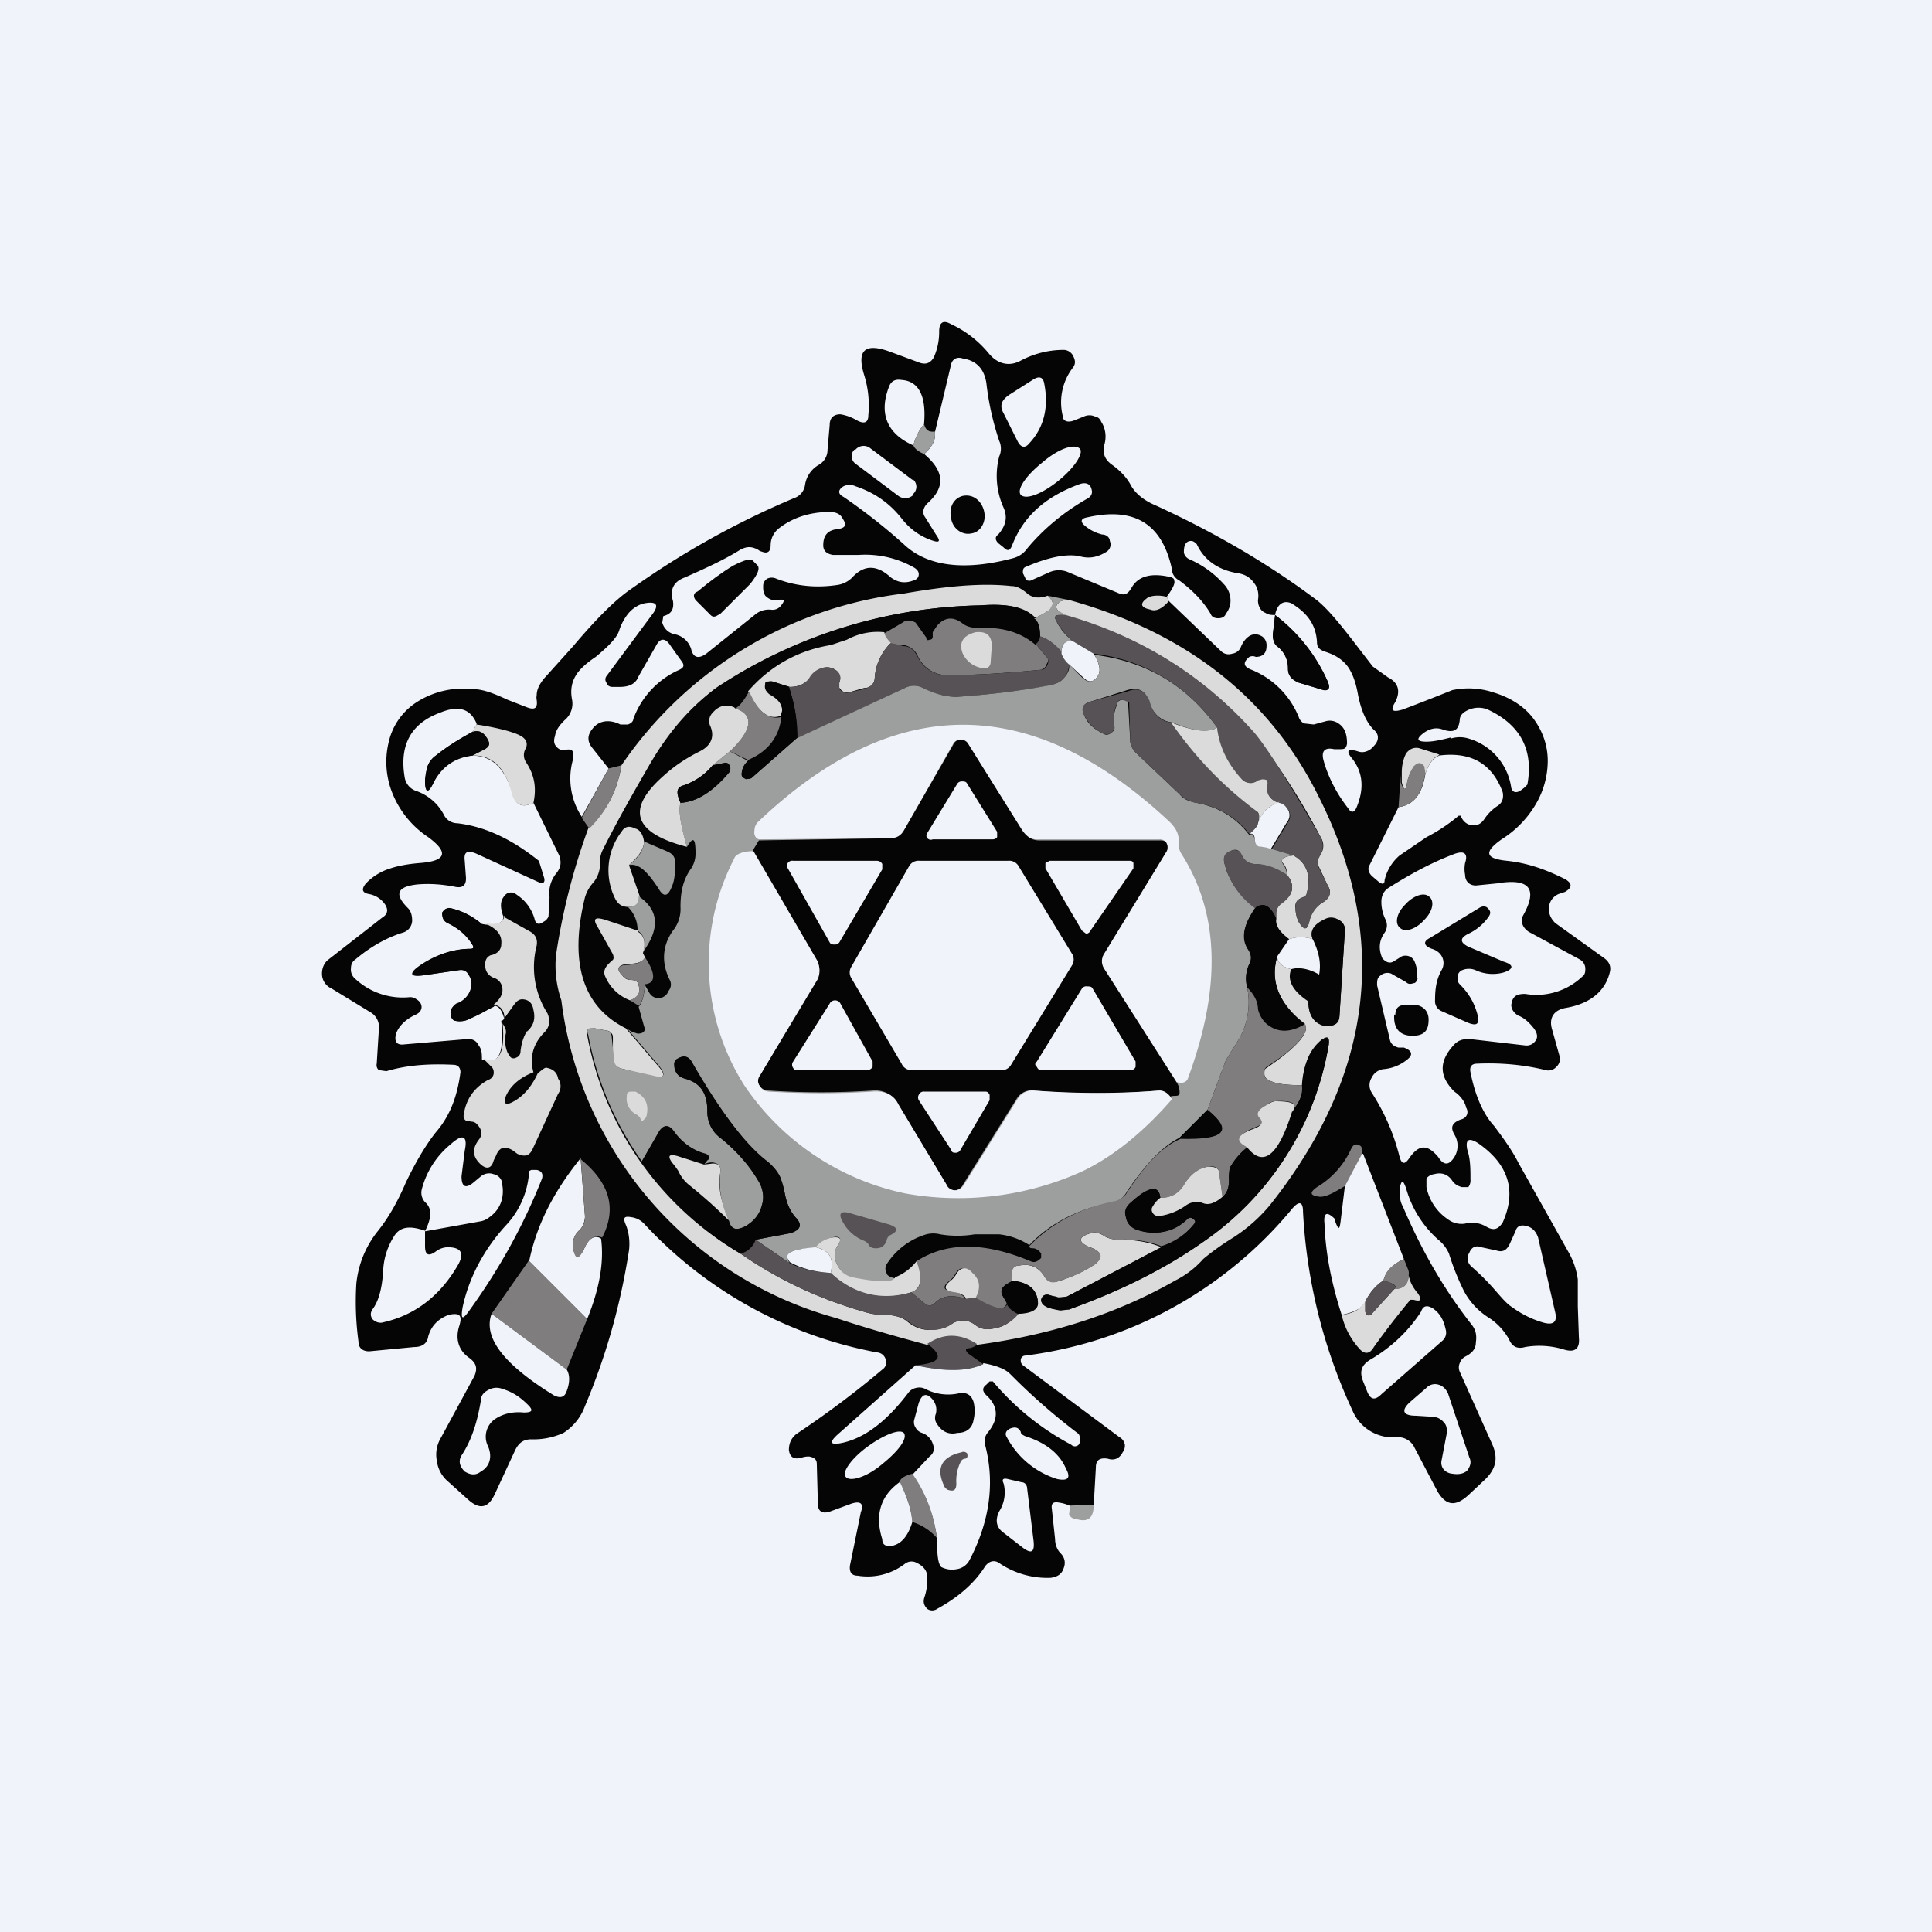 <!-- by TradingView --><svg width="18" height="18" viewBox="0 0 18 18" xmlns="http://www.w3.org/2000/svg"><path fill="#F0F3FA" d="M0 0h18v18H0z"/><path d="m10.19 14.02-.22.01a.36.36 0 0 0-.1-.03c-.05-.01-.08 0-.07.06l.03.28c0 .05.02.1.05.13.04.04.05.09.03.14-.02.06-.06.08-.12.09a.8.8 0 0 1-.47-.13c-.05-.04-.1-.03-.14.02-.1.16-.25.29-.45.4a.08.08 0 0 1-.09 0c-.03-.03-.04-.06-.03-.1a.54.54 0 0 0 .03-.19c0-.07-.04-.11-.1-.14a.1.1 0 0 0-.11.01.57.57 0 0 1-.44.11c-.06 0-.08-.04-.07-.1l.1-.49c.03-.08 0-.11-.09-.08l-.19.07c-.08.03-.12 0-.12-.07l-.01-.37c0-.04-.02-.06-.07-.07a.2.2 0 0 0-.07.01c-.07.02-.11 0-.12-.07 0-.06.02-.11.07-.15.27-.18.54-.38.8-.6a.08.08 0 0 0 .03-.1.09.09 0 0 0-.08-.06A3.94 3.94 0 0 1 6 11.4a.2.2 0 0 0-.12-.06c-.06-.01-.08 0-.05.07s.04.16.03.24c-.08.52-.22 1-.41 1.45a.5.5 0 0 1-.2.25.67.67 0 0 1-.3.06c-.08 0-.12.04-.15.1l-.19.41c-.06.13-.14.15-.25.05l-.2-.18a.3.3 0 0 1-.09-.18.3.3 0 0 1 .03-.2l.32-.59c.03-.07.02-.12-.05-.17-.1-.07-.13-.18-.09-.3.03-.1 0-.12-.1-.1-.1.04-.16.1-.19.2-.01.07-.06.1-.13.1l-.42.04c-.06 0-.1-.03-.1-.09a2.77 2.77 0 0 1-.02-.54.93.93 0 0 1 .2-.49c.08-.1.17-.24.26-.45.1-.21.2-.37.28-.47.13-.15.2-.33.23-.56 0-.04-.02-.07-.07-.07-.21-.01-.42 0-.62.06l-.07-.01a.06.06 0 0 1-.02-.06l.02-.32a.16.16 0 0 0-.08-.16l-.36-.22A.15.15 0 0 1 3 9.07c0-.05.02-.1.06-.13l.5-.39c.05-.03.06-.07.03-.12a.23.23 0 0 0-.15-.1c-.06-.01-.08-.04-.03-.1a.53.53 0 0 1 .23-.14c.06-.02.15-.04.28-.05.24-.02.26-.1.07-.24a.89.89 0 0 1-.33-.4.78.78 0 0 1-.04-.48.6.6 0 0 1 .25-.37.8.8 0 0 1 .53-.13c.1 0 .2.04.33.1l.18.07c.08.03.1 0 .09-.07a.1.1 0 0 1 0-.04c0-.06.03-.11.07-.16l.27-.3c.22-.26.4-.44.55-.54a7.9 7.9 0 0 1 1.51-.84.15.15 0 0 0 .1-.12.26.26 0 0 1 .13-.19.16.16 0 0 0 .08-.14l.02-.23c0-.07.04-.1.1-.1.06.01.11.03.16.06.06.03.1.02.1-.05a.95.95 0 0 0-.04-.38c-.07-.23.01-.3.25-.21l.27.1c.06.02.1 0 .13-.05a.58.58 0 0 0 .05-.24c0-.09.04-.11.11-.07.13.06.25.15.35.27.08.1.19.13.3.07a.85.85 0 0 1 .4-.1.1.1 0 0 1 .09.06c.02.04.02.07 0 .1a.53.53 0 0 0-.1.45c0 .05.04.07.1.05l.1-.04a.12.12 0 0 1 .1 0c.02 0 .05.02.06.05.04.06.05.14.03.21-.02.08 0 .14.07.19.07.05.13.11.17.18.04.08.12.15.24.2.5.23 1 .51 1.47.86.1.07.21.2.35.38l.2.26.14.1c.1.05.12.13.07.23-.05.08-.03.1.07.07a22.97 22.97 0 0 0 .46-.18.73.73 0 0 1 .38.02c.17.05.3.14.38.25.08.11.13.24.13.39a.8.8 0 0 1-.11.4.96.96 0 0 1-.32.33c-.17.12-.15.18.05.2.19.02.36.08.54.17.07.04.07.08 0 .12l-.06.02a.15.15 0 0 0-.09.13c0 .06.02.1.06.14l.46.33c.04.03.06.07.05.12-.04.18-.18.3-.41.34-.12.02-.16.1-.13.2l.07.25a.1.1 0 0 1-.03.1.1.1 0 0 1-.1.03c-.2-.05-.42-.07-.64-.06-.05 0-.07.03-.06.08.04.2.11.38.22.5.09.12.17.23.23.35l.46.82a.7.7 0 0 1 .09.26v.25l.01.29c.01.1-.03.15-.15.11a.78.78 0 0 0-.35-.02c-.07.02-.12 0-.15-.07a.57.57 0 0 0-.2-.21.66.66 0 0 1-.22-.24 2.3 2.3 0 0 1-.14-.35.34.34 0 0 0-.1-.13 1 1 0 0 1-.3-.48c-.03-.08-.04-.08-.06 0 0 .06 0 .12.03.17.17.4.38.77.64 1.1.04.05.05.1.04.17 0 .06-.04.1-.1.13a.11.11 0 0 0-.05.06.1.1 0 0 0 0 .08l.3.67c.06.13.04.23-.06.33l-.16.15c-.12.11-.21.1-.29-.04l-.21-.4a.17.17 0 0 0-.16-.1.41.41 0 0 1-.42-.25 5 5 0 0 1-.46-1.85c0-.1-.04-.1-.1-.03a3.85 3.85 0 0 1-2.49 1.37c-.02 0-.04.02-.04.04s0 .03.02.05l.9.67a.1.1 0 0 1 .05.07.1.1 0 0 1-.02.07c-.03.06-.08.08-.14.06-.07-.01-.11.01-.11.08l-.02.35Z" fill="#060505"/><path d="M8.61 4.23c.08-.07.11-.14.1-.2l.15-.63c.01-.05.05-.08.11-.06.13.02.2.1.22.23.02.18.06.36.12.54.02.04.02.1 0 .14a.72.72 0 0 0 .04.48c.04.09.02.17-.05.25-.03.02-.03.05 0 .08l.05.04c.04.04.06.03.08-.02.1-.26.3-.45.63-.57.06-.02.1 0 .11.05.01.03 0 .06-.03.08-.23.13-.42.29-.57.47a.23.23 0 0 1-.13.09c-.45.12-.8.08-1.02-.13a5.43 5.43 0 0 0-.56-.44c-.06-.03-.05-.07 0-.1a.13.13 0 0 1 .11 0c.18.06.32.16.43.3.07.09.16.16.27.2.08.03.1.02.05-.05l-.1-.16c-.03-.04-.02-.09.02-.13.17-.15.16-.3-.03-.46Z" fill="#F0F3FA"/><path d="M8.61 3.95a.5.5 0 0 0-.1.2c-.25-.11-.32-.3-.23-.54.02-.06.06-.08.12-.07.16.01.23.15.21.4ZM9.48 4.11l-.13-.26c-.04-.07-.02-.12.05-.17l.22-.14c.06-.04.1-.03.11.04.04.21 0 .4-.14.55-.04.05-.08.04-.11-.02Z" fill="#F0F3FA"/><path d="M8.61 3.95c.01.05.04.08.1.07.01.07-.02.14-.1.21-.05-.02-.09-.05-.1-.08a.5.5 0 0 1 .1-.2Z" fill="#9D9E9E"/><path d="m8.5 4.47-.4-.3a.1.1 0 0 0-.13.02h-.01c-.04.04-.03.1.01.13l.4.3c.04.03.1.03.14-.01V4.6a.09.09 0 0 0 0-.13ZM9.86 4.48c.15-.12.24-.26.2-.3-.05-.05-.2 0-.35.13-.15.12-.24.25-.2.3.05.05.2-.01.35-.13Z" fill="#F0F3FA"/><path d="M8.86 4.82c.01.1.1.17.19.15.08-.01.14-.1.12-.2-.02-.1-.1-.17-.2-.15-.08.02-.13.1-.11.2Z" fill="#060505"/><path d="M7.1 5.14c.05.02.08 0 .08-.06a.2.2 0 0 1 .08-.16c.13-.1.29-.15.47-.15.06 0 .1.02.12.06.04.06.03.09-.05.1-.09.01-.13.06-.13.15 0 .05.03.08.09.09H8a.92.92 0 0 1 .52.12c.03.02.04.04.04.06 0 .02-.01.04-.03.05-.09.04-.16.03-.23-.02-.13-.12-.25-.12-.36 0a.24.24 0 0 1-.14.07c-.2.03-.39.01-.57-.06a.1.1 0 0 0-.08 0 .08.08 0 0 0-.04.07c0 .03 0 .06.02.09.03.03.07.05.11.04.07-.01.08 0 .03.06a.1.1 0 0 1-.09.03.2.2 0 0 0-.15.05l-.45.36c-.07.05-.12.04-.14-.04a.2.2 0 0 0-.15-.14.15.15 0 0 1-.12-.11l.01-.06c.08-.02.1-.07.09-.14-.03-.1 0-.18.11-.22.18-.08.36-.16.52-.26.06-.03.1-.03.16 0a.1.1 0 0 0 .04.02ZM11.88 5.73l-.02.17c0 .05 0 .1.05.13.06.05.09.12.09.2 0 .06.03.1.1.13l.2.06c.08.02.1 0 .07-.07a1.58 1.58 0 0 0-.49-.62.2.2 0 0 1 .03-.08c.03-.04.07-.05.12-.03.15.09.23.2.24.36 0 .05.02.07.07.09.1.03.18.08.23.16.03.05.06.12.08.23.03.16.08.27.15.34.05.04.05.1 0 .15-.04.05-.1.07-.15.05-.1-.03-.11 0-.05.07.1.13.11.28.04.45-.02.05-.05.06-.08.01-.11-.14-.19-.3-.23-.45-.02-.08.01-.12.1-.1h.05c.04 0 .06 0 .07-.05 0-.09-.02-.15-.08-.19a.14.14 0 0 0-.12-.02l-.11.03-.09-.01a.1.1 0 0 1-.05-.06.8.8 0 0 0-.44-.44c-.08-.03-.08-.07-.02-.12a.07.07 0 0 1 .06 0c.06 0 .1-.03.1-.1a.1.1 0 0 0-.04-.09c-.05-.03-.1-.03-.15.02a.25.25 0 0 0-.05.08.1.1 0 0 1-.08.06.1.1 0 0 1-.1-.02l-.49-.47-.02-.04c.06-.08.08-.13.07-.15 0-.02-.01-.02-.02-.03-.2-.05-.32-.01-.38.1-.03.05-.06.07-.11.05l-.48-.2a.22.22 0 0 0-.17 0l-.18.08c-.03 0-.04 0-.05-.03l-.02-.04c0-.03 0-.05.03-.06.21-.09.37-.12.49-.1.1.03.18.01.26-.04a.08.08 0 0 0 .03-.1c0-.03-.03-.06-.07-.06a.39.39 0 0 1-.16-.08c-.05-.04-.04-.07.02-.08.44-.1.7.06.79.49 0 .04.03.08.07.1.12.09.22.19.29.31.01.03.04.04.07.04.03 0 .06-.01.07-.04a.22.22 0 0 0 .04-.08.22.22 0 0 0-.06-.2.92.92 0 0 0-.32-.23.09.09 0 0 1-.05-.06c0-.03 0-.06.02-.09a.06.06 0 0 1 .05-.02c.02 0 .04.02.05.03.07.15.2.24.38.27.07.01.12.04.16.1.03.04.04.1.03.15 0 .05.02.1.07.12.03.02.06.02.1.02Z" fill="#F0F3FA"/><path d="M6.48 5.59c-.02-.03-.02-.05 0-.07l.02-.01c.12-.1.23-.18.33-.24.1-.05.16-.07.18-.05l.05.05c.02.03 0 .08-.07.17l-.28.28-.02.01c-.03.02-.05.02-.07 0l-.14-.14Z" fill="#060505"/><path d="M9.76 5.55c.03.02.04.05.05.07 0 .02 0 .04-.03.06a.55.55 0 0 1-.15.08c-.08-.1-.24-.14-.5-.12a4.6 4.6 0 0 0-2.47.78c-.23.17-.43.4-.6.69-.15.26-.3.52-.44.8a.25.25 0 0 0-.03.14c0 .06-.02.12-.06.17a.36.36 0 0 0-.08.14c-.15.61-.02 1.02.38 1.22l.3.35c.08.09.06.12-.05.1l-.27-.07c-.06-.01-.1-.04-.1-.1v-.2c0-.03-.03-.06-.07-.06l-.1-.02c-.06 0-.08.01-.07.06a2.98 2.98 0 0 0 1.43 2.04c.36.25.75.43 1.18.55a.6.6 0 0 0 .15.02c.1 0 .17.02.22.06.06.05.13.08.2.08.08 0 .15-.01.21-.05.07-.05.15-.05.22 0 .05.04.1.05.16.04.1-.01.18-.06.24-.14.13 0 .2-.04.19-.11-.01-.12-.1-.19-.25-.2v-.07c0-.04.03-.07.08-.07.1-.02.18.02.23.1.03.05.07.06.12.05.13-.04.24-.09.35-.16.07-.06.07-.11-.02-.15l-.05-.02c-.08-.04-.08-.08 0-.11.05-.02.1-.02.15.01.04.03.1.04.15.04.14 0 .27.02.39.07l-.88.46a.12.12 0 0 1-.1 0l-.05-.01c-.05-.02-.08 0-.09.04 0 .05.06.08.18.1l.08-.01c.5-.18.91-.39 1.25-.63a2.78 2.78 0 0 0 1.17-1.84c0-.07-.01-.08-.07-.04-.1.1-.17.23-.18.42-.15 0-.26-.01-.33-.06a.06.06 0 0 1-.02-.05c0-.02 0-.04.02-.05.28-.19.4-.33.36-.4-.24-.2-.33-.4-.26-.64 0 .06.05.1.13.12-.04.1.01.2.16.3 0 .14.06.21.16.23.08 0 .12-.02.13-.1l.05-.79a.1.1 0 0 0-.06-.1.12.12 0 0 0-.12 0c-.1.04-.15.1-.12.18a.34.34 0 0 0-.22 0c-.1-.07-.13-.13-.12-.19v-.05c0-.04.02-.07.05-.1.11-.07.13-.16.05-.26 0-.03 0-.06-.03-.1-.03-.03-.02-.05.03-.07l.06-.01c.13.07.17.2.12.37l-.03.02a.12.12 0 0 0-.04.02.08.08 0 0 0-.03.08c0 .04.01.09.03.13.05.08.08.08.1-.01a.26.26 0 0 1 .12-.17c.07-.04.09-.1.05-.16l-.08-.17a.1.1 0 0 1 0-.1l.02-.03a.14.14 0 0 0 0-.14 6.76 6.76 0 0 0-.62-.97 3.53 3.53 0 0 0-1.76-1.1.23.23 0 0 1-.07-.05c-.02-.02-.03-.04 0-.07.01-.02.05-.03.1-.03 1.08.3 1.86.9 2.32 1.82.67 1.32.52 2.6-.45 3.82a1.5 1.5 0 0 1-.34.3c-.13.08-.22.15-.28.2-.07.08-.16.15-.26.2-.56.32-1.18.51-1.85.6-.16-.1-.3-.1-.46 0-.3-.08-.58-.16-.85-.25a3.52 3.52 0 0 1-2.56-2.96 1 1 0 0 1-.05-.42 6 6 0 0 1 .3-1.18c.17-.16.27-.35.31-.59a3.72 3.72 0 0 1 2.63-1.6c.4-.07.73-.1 1-.07.06 0 .1.03.14.06.05.05.12.06.2.03Z" fill="#DCDBDB"/><path d="m9.76 5.55.2.04c-.05 0-.09.01-.1.03-.03.03-.02.05 0 .07l.07.04h-.06c-.04 0-.05.02-.03.05.03.07.08.13.15.19-.08 0-.1.04-.1.11a.42.42 0 0 0-.2-.15c0-.09-.02-.15-.06-.17.06-.02.1-.05.15-.08l.03-.06a.18.18 0 0 0-.05-.07Z" fill="#9D9E9E"/><path d="m10.87 5.56.02.04c-.06.07-.12.1-.17.08-.1-.02-.1-.06-.03-.11.03-.02.1-.03.18-.01Z" fill="#DCDBDB"/><path d="m5.67 7.16-.25.45a.65.65 0 0 1-.08-.54c.01-.08-.01-.1-.09-.08h-.02c-.06-.03-.08-.07-.06-.13.01-.06.04-.1.09-.15a.2.2 0 0 0 .07-.19c-.02-.1 0-.18.05-.25.03-.04.08-.09.17-.15.12-.1.2-.18.22-.25a.5.5 0 0 1 .08-.15c.04-.05.1-.09.16-.1.11-.02.13.02.07.1l-.43.58a.05.05 0 0 0 0 .06c.01.03.03.04.06.04h.06c.08 0 .15-.02.18-.1l.16-.28c.04-.08.09-.08.14 0l.1.14c.03.04.02.06-.02.08a.8.8 0 0 0-.43.46c0 .02-.02.04-.05.05h-.07c-.1-.05-.2-.04-.26.04-.05.06-.05.12 0 .18l.15.19Z" fill="#F0F3FA"/><path d="M9.63 5.76c.04.02.06.08.06.17a.1.1 0 0 1-.04.07.73.73 0 0 0-.54-.16.21.21 0 0 1-.14-.04c-.09-.07-.17-.06-.24.02a.21.21 0 0 0-.04.06v.04c0 .02-.01.03-.03.03-.02 0-.03 0-.04-.02a.38.38 0 0 0-.1-.13c-.03-.03-.07-.04-.11-.01l-.17.1a.6.6 0 0 0-.35.07.49.49 0 0 1-.15.05c-.31.05-.57.2-.76.43-.05.1-.1.14-.13.15-.08-.03-.15-.02-.21.05a.11.11 0 0 0-.02.13c.04.1 0 .18-.1.23-.12.06-.23.14-.34.23-.35.31-.27.53.22.66.06-.1.08-.08.08.06 0 .05-.02.1-.04.14a.59.59 0 0 0-.1.36c0 .08-.02.16-.07.22-.1.14-.11.3-.03.47.02.03.02.06 0 .1-.03.04-.07.06-.1.06a.1.1 0 0 1-.09-.05l-.04-.08c.1-.01.1-.1 0-.25L6 8.87c.16-.22.15-.4-.04-.52l-.1-.29c.1-.02.19.06.28.21.05.1.1.1.13-.01a.67.67 0 0 0 .03-.23.12.12 0 0 0-.08-.1l-.2-.1c-.02-.06-.05-.1-.1-.11-.05-.03-.09-.02-.12.03a.59.59 0 0 0-.06.62c.03.06.07.09.12.08a.3.3 0 0 1 .09.23l-.3-.11c-.1-.04-.12-.01-.07.07l.14.25c.01.03.01.05-.01.07l-.03.02c-.04.04-.05.08-.03.12.04.1.12.18.23.22l.08.06.05.18c.02.05 0 .08-.07.07a.25.25 0 0 1-.1-.05c-.4-.2-.53-.6-.38-1.22.02-.05.04-.1.08-.14.04-.05.06-.1.06-.17 0-.05 0-.1.03-.14l.44-.8c.17-.3.37-.52.6-.7a4.6 4.6 0 0 1 2.48-.77c.25-.02.41.02.5.12Z" fill="#060505"/><path d="m9.65 6 .1.12c.02.02.02.04 0 .07a.07.07 0 0 1-.05.05c-.31.03-.6.05-.86.05a.3.3 0 0 1-.29-.18.17.17 0 0 0-.13-.1L8.3 6a.17.17 0 0 1-.06-.1l.17-.1c.04-.03.08-.02.12 0l.1.14c0 .02.01.03.03.02.02 0 .03-.01.03-.03v-.04l.04-.06c.07-.08.15-.09.24-.02.04.03.09.04.14.04.23-.01.4.04.54.16Z" fill="#7F7D7D"/><path d="M9.93 5.73c.7.2 1.29.57 1.76 1.1.14.17.34.5.62.98.02.05.02.1 0 .14l-.02.04a.1.1 0 0 0 0 .1l.08.16c.04.07.02.12-.05.16-.06.04-.1.1-.12.17-.02.09-.05.09-.1.01a.3.3 0 0 1-.03-.13c0-.03 0-.06.03-.08l.04-.02.03-.02c.05-.17.01-.3-.12-.37l-.2-.06.15-.25a.1.1 0 0 0-.01-.13.16.16 0 0 0-.08-.05c-.08-.03-.12-.1-.1-.18 0-.03-.02-.05-.05-.04l-.04.01c-.06.04-.1.03-.15-.01a.76.76 0 0 1-.23-.48 1.62 1.62 0 0 0-1.15-.69l-.2-.12a.64.64 0 0 1-.15-.19c-.02-.03-.01-.05.03-.05h.06Z" fill="#565255"/><path d="M11.88 5.73c.21.16.38.37.49.62.03.07 0 .1-.07.07l-.2-.06c-.07-.03-.1-.07-.1-.13a.25.25 0 0 0-.09-.2.14.14 0 0 1-.05-.13l.02-.17Z" fill="#060505"/><path d="M8.24 5.89c0 .03.03.07.06.1a.5.5 0 0 0-.15.32c0 .06-.04.1-.1.1l-.14.04c-.03 0-.06 0-.08-.03-.02-.02-.02-.04-.01-.06.02-.05 0-.1-.04-.12a.13.13 0 0 0-.1-.02.2.2 0 0 0-.12.08c-.05.07-.12.1-.2.1l-.16-.05a.1.1 0 0 0-.04 0c-.02 0-.03 0-.03.02 0 .04 0 .07.04.1.11.06.14.13.1.2-.11.04-.21-.04-.3-.23.2-.23.46-.38.77-.43l.15-.05a.6.6 0 0 1 .35-.07ZM9.24 6.02l-.01.14c0 .06-.04.08-.1.06a.24.24 0 0 1-.16-.13c-.04-.1 0-.17.12-.2.1-.01.15.03.15.13Z" fill="#DCDBDB"/><path d="M9.7 5.93c.06.02.13.07.2.15 0 .05.03.09.06.1 0 .06-.02.11-.06.15a.28.28 0 0 1-.14.06c-.28.05-.54.08-.8.1a.67.67 0 0 1-.36-.08.18.18 0 0 0-.17 0l-1 .47c0-.18-.03-.33-.08-.48.1 0 .16-.03.2-.1a.2.2 0 0 1 .12-.08c.04-.01.08 0 .11.02.05.03.06.07.04.12v.06c.03.03.06.04.09.03l.14-.03c.06-.02.1-.05.1-.11a.5.5 0 0 1 .15-.32l.12.03c.06 0 .1.04.13.1a.3.3 0 0 0 .29.17c.26 0 .55-.02.86-.05.03 0 .05-.02.06-.05a.06.06 0 0 0-.01-.07L9.65 6a.1.1 0 0 0 .04-.07Z" fill="#565255"/><path d="m9.99 5.97.2.12c.06.1.07.17.03.22-.04.05-.08.05-.13 0l-.13-.12a.22.22 0 0 1-.07-.1c0-.08.02-.12.1-.12Z" fill="#F0F3FA"/><path d="M10.19 6.1c.5.06.88.3 1.15.68-.09.05-.23.03-.42-.05-.1-.01-.18-.08-.22-.2-.03-.1-.1-.13-.2-.1l-.35.11c-.06.02-.08.06-.05.12.03.08.09.13.17.17.03.02.05.02.08 0s.04-.04.03-.07a.35.35 0 0 1 .03-.2c0-.03.03-.04.05-.04l.05.01v.01l.02.36c0 .04.02.08.06.12l.4.38c.04.05.1.07.16.08.2.04.36.13.49.3.03-.02.04 0 .05.04 0 .04.02.06.06.07.04 0 .07 0 .1.02l.2.06-.06.01c-.05.02-.06.04-.03.08.02.03.03.06.03.1a.53.53 0 0 0-.3-.11.13.13 0 0 1-.12-.08c-.02-.04-.04-.06-.08-.05-.07.02-.1.06-.08.13.04.16.14.3.29.4-.12.17-.14.3-.07.4.03.05.03.09.01.13a.32.32 0 0 0-.02.22.7.7 0 0 1-.07.47l-.13.21-.17.46-.26.26c-.16.08-.32.25-.49.5a.19.19 0 0 1-.12.1c-.34.06-.6.2-.79.4a.65.65 0 0 0-.28-.1h-.23a.98.98 0 0 1-.32 0 .26.26 0 0 0-.13 0 .66.66 0 0 0-.37.28.08.08 0 0 0 0 .08c0 .02.03.04.08.05-.02.04-.15.04-.4 0a.18.18 0 0 1-.11-.08c-.06-.08-.07-.15-.03-.22.05-.07.03-.1-.05-.08a.25.25 0 0 0-.15.1c-.23 0-.31.05-.24.14l-.32-.22.32-.06c.1-.03.12-.08.05-.15a.47.47 0 0 1-.1-.23.62.62 0 0 0-.04-.14.4.4 0 0 0-.13-.15c-.2-.16-.43-.47-.7-.92-.02-.06-.07-.07-.12-.04a.06.06 0 0 0-.04.05c0 .07.03.12.1.14.15.04.21.14.21.3 0 .1.04.19.12.25.16.13.28.27.37.42.03.07.04.14.02.2a.3.3 0 0 1-.12.18c-.1.08-.17.06-.19-.03a.82.82 0 0 1-.08-.44c.01-.06-.01-.09-.07-.1-.02 0-.05 0-.08.02l.03-.04c.03-.02.02-.04-.01-.05a.59.59 0 0 1-.3-.22c-.05-.07-.1-.06-.14 0l-.16.28a2.98 2.98 0 0 1-.5-1.18c-.02-.05 0-.07.06-.06l.1.02c.04 0 .06.03.06.07l.02.19c0 .06.03.09.09.1l.27.06c.11.03.13 0 .06-.09l-.3-.35c.03.03.07.04.1.05.05 0 .08-.02.06-.07l-.05-.18c.03-.03.05-.1.06-.2l.04.07a.1.1 0 0 0 .08.05c.04 0 .08-.02.1-.07a.09.09 0 0 0 .01-.1c-.08-.16-.07-.32.03-.46a.32.32 0 0 0 .07-.22c0-.13.02-.25.1-.36a.25.25 0 0 0 .04-.14c0-.14-.02-.16-.08-.06-.06-.2-.08-.34-.06-.41.16-.01.3-.11.45-.3.02-.01.02-.03 0-.05 0-.02-.02-.03-.05-.02l-.1.02L6.8 7l.17.09a.16.16 0 0 0-.06.13c0 .02.02.03.04.04L7 7.25l.42-.37 1.01-.47a.18.18 0 0 1 .17 0c.12.06.24.09.35.08.27-.02.53-.05.8-.1.07-.01.12-.03.15-.06.04-.04.07-.09.06-.14l.13.13c.05.04.09.04.13-.01.04-.05.03-.12-.03-.22Z" fill="#9D9E9E"/><path d="M7.35 6.4c.05.15.08.3.07.48L7 7.25a.05.05 0 0 1-.05 0c-.02 0-.03-.01-.04-.03 0-.05.02-.1.06-.13.2-.09.3-.23.3-.41.04-.08.01-.15-.1-.22-.04-.02-.05-.05-.04-.09 0-.01.01-.02.03-.02a.1.1 0 0 1 .04 0l.15.05Z" fill="#060505"/><path d="M10.92 6.73c.22.32.48.6.79.83.02.02.03.05.01.1 0 .03-.03.07-.08.11a.77.77 0 0 0-.5-.29.3.3 0 0 1-.15-.08l-.4-.38a.17.17 0 0 1-.06-.12l-.01-.36h-.01l-.05-.02c-.02 0-.04 0-.05.03a.35.35 0 0 0-.03.2c0 .04 0 .06-.03.08a.08.08 0 0 1-.08 0 .36.36 0 0 1-.17-.17c-.03-.06-.01-.1.05-.12l.36-.1c.1-.04.16 0 .2.09.03.12.1.19.2.2Z" fill="#565255"/><path d="M6.98 6.44c.08.19.18.27.3.24-.02.18-.12.32-.31.4L6.8 7c.21-.2.23-.34.05-.4.04-.02.08-.07.13-.16Z" fill="#7F7D7D"/><path d="M6.85 6.6c.18.06.16.2-.05.4l-.16.13a.6.6 0 0 1-.28.19c-.06.02-.06.07-.02.16-.02.07 0 .2.06.41-.5-.13-.57-.35-.22-.66.11-.1.22-.17.34-.23.1-.05.14-.13.1-.23a.11.11 0 0 1 .02-.13c.06-.07.13-.08.2-.05Z" fill="#DCDBDB"/><path d="M13.52 6.87c-.08.02-.16.04-.23.04-.08 0-.1-.02-.04-.07.06-.05.13-.07.2-.04.1.03.14 0 .15-.09 0-.05.04-.08.09-.1a.23.23 0 0 1 .17 0c.3.14.43.37.37.7l-.03.03-.04.03c-.04.02-.07.01-.08-.03a.56.56 0 0 0-.4-.46.28.28 0 0 0-.16 0ZM4.44 6.75l-.04.07c-.13.07-.24.14-.34.22a.21.21 0 0 0-.08.11.54.54 0 0 0-.02.12c0 .12.03.13.08.02.08-.15.2-.23.36-.25.18 0 .3.11.38.36.02.1.09.13.19.08l.24.49c.02.06.02.11-.03.17a.29.29 0 0 0-.06.22l-.01.18a.1.1 0 0 1-.05.05c-.04.03-.07.02-.08-.03a.4.4 0 0 0-.16-.22c-.05-.04-.1-.03-.13.02-.03.04-.03.1 0 .18 0 .06-.07.09-.2.07a.66.66 0 0 0-.3-.15l-.04.01a.06.06 0 0 0-.03.04c0 .04.01.07.05.09.1.05.18.11.23.2.02.03.01.04-.02.04-.15 0-.3.05-.43.13-.16.1-.14.14.04.11l.27-.04c.06-.01.1 0 .12.05.02.05.02.1 0 .15a.26.26 0 0 1-.13.12c-.04.02-.06.05-.05.1 0 .02.02.04.04.05.05.01.1 0 .14-.02.07-.03.15-.07.22-.12.05 0 .08.05.1.13l-.03.01c.03.3-.02.42-.18.36 0-.05 0-.09-.03-.13-.02-.04-.05-.06-.1-.06l-.59.05c-.07.01-.1-.02-.08-.1.03-.08.1-.14.19-.18.04-.02.06-.06.04-.1a.1.1 0 0 0-.04-.04.1.1 0 0 0-.06-.02.65.65 0 0 1-.52-.18.11.11 0 0 1-.03-.09c0-.03.01-.06.04-.08.13-.11.28-.2.44-.25a.12.12 0 0 0 .09-.11c0-.05-.01-.09-.04-.12-.13-.13-.1-.2.09-.22.12-.01.23 0 .34.02.08.02.12-.01.11-.1l-.01-.14c-.01-.08.02-.1.1-.07l.59.27c.04.02.06 0 .05-.04l-.04-.13-.01-.03c-.25-.2-.5-.32-.76-.35a.14.14 0 0 1-.12-.07.46.46 0 0 0-.26-.23.16.16 0 0 1-.11-.13c-.05-.3.06-.5.33-.6.17-.07.28-.04.34.1Z" fill="#F0F3FA"/><path d="M11.34 6.78c.02.18.1.34.23.48.04.04.1.05.15.01l.04-.01c.03 0 .05 0 .05.04-.02.09.02.15.1.18-.1.03-.16.1-.19.19.02-.06.01-.1-.01-.11-.31-.23-.57-.5-.8-.83.2.08.34.1.43.05ZM4.44 6.75c.2.03.34.07.4.1s.08.07.06.12a.12.12 0 0 0 0 .13c.08.12.1.24.07.38-.1.05-.17.02-.2-.08-.06-.25-.19-.37-.37-.36l.1-.05c.06-.03.07-.06.04-.1-.03-.07-.08-.09-.14-.07l.04-.07Z" fill="#DCDBDB"/><path d="m10.96 10.08-.67-1.05a.13.13 0 0 1 0-.15l.58-.95a.07.07 0 0 0 0-.07.07.07 0 0 0-.07-.04H9.68a.17.17 0 0 1-.16-.08l-.5-.81a.08.08 0 0 0-.07-.04.08.08 0 0 0-.07.04l-.46.81a.14.14 0 0 1-.13.07l-1.22.01c-.03-.01-.05-.04-.04-.09 0-.02.01-.05.03-.07 1.27-1.21 2.55-1.21 3.84 0 .06.06.09.12.08.2 0 .03.01.07.03.1.35.55.37 1.24.06 2.08-.01.04-.05.06-.11.04Z" fill="#F0F3FA"/><path d="M4.4 6.82c.06-.02.1 0 .14.06.03.05.02.08-.03.1l-.11.06a.42.42 0 0 0-.36.25c-.05.1-.08.1-.08-.02l.02-.12a.21.21 0 0 1 .08-.11c.1-.08.21-.15.34-.22ZM10.96 10.08c.02.03.03.06.03.1 0 .02-.01.03-.04.03-.05 0-.06.01-.03.03-.04-.06-.08-.08-.12-.08a6.7 6.7 0 0 1-1.17 0 .16.16 0 0 0-.16.08l-.5.8a.09.09 0 0 1-.07.05.09.09 0 0 1-.08-.05l-.45-.75a.24.24 0 0 0-.24-.13 7.2 7.2 0 0 1-.97 0 .1.1 0 0 1-.08-.04.08.08 0 0 1 0-.1l.53-.9a.15.15 0 0 0 0-.16l-.6-1.03.06-.1 1.22-.02c.06 0 .1-.02.13-.07l.46-.8a.08.08 0 0 1 .07-.05c.03 0 .06.02.07.04l.5.8c.04.06.09.1.16.1h1.12c.03 0 .06 0 .07.03.01.02.01.05 0 .07l-.58.95a.13.13 0 0 0 0 .15l.67 1.05Z" fill="#060505"/><path d="M13.4 7.04c-.05.02-.09.08-.12.17a.16.16 0 0 0-.02-.06c-.02-.05-.05-.05-.09 0a.38.38 0 0 0-.06.14c-.01.08-.03.08-.05 0V7.2c0-.06.01-.12.04-.18.03-.04.07-.06.12-.05l.19.06Z" fill="#DCDBDB"/><path d="M13.4 7.04c.3-.04.5.07.6.34.01.05 0 .1-.05.13a.43.43 0 0 0-.12.12c-.04.06-.09.07-.15.05a.13.13 0 0 1-.07-.08h-.02a1.6 1.6 0 0 1-.3.2l-.25.17a.43.43 0 0 0-.14.23c0 .04-.02.04-.05.02l-.07-.06c-.03-.03-.04-.07-.02-.1l.27-.54c.14-.02.22-.12.25-.31.03-.09.07-.15.13-.17Z" fill="#F0F3FA"/><path d="m5.67 7.16.12-.03c-.04.24-.14.43-.3.59l-.07-.1.25-.46Z" fill="#7F7D7D"/><path d="m6.64 7.13.1-.02c.03 0 .04 0 .06.02v.06c-.15.18-.3.28-.46.29-.04-.09-.04-.14.02-.16a.6.6 0 0 0 .28-.19Z" fill="#060505"/><path d="M13.28 7.2c-.03.2-.11.3-.25.32l.02-.3v.07c.03.08.05.08.06 0 .01-.06.03-.1.06-.15.04-.04.07-.04.1 0l.01.07Z" fill="#7F7D7D"/><path d="m8.64 7.76.28-.46a.05.05 0 0 1 .04-.02c.02 0 .04 0 .05.02l.28.45v.05a.05.05 0 0 1-.04.02h-.56c-.02.01-.04 0-.05-.01a.04.04 0 0 1 0-.05ZM11.91 7.48c.03 0 .06.02.08.05a.1.1 0 0 1 0 .13l-.15.25a.28.28 0 0 0-.09-.02c-.04 0-.06-.03-.06-.07 0-.04-.02-.06-.05-.05.05-.04.08-.08.08-.1.03-.1.1-.16.2-.2Z" fill="#F0F3FA"/><path d="M6 7.84c0 .07-.05.14-.14.22l.1.29c0 .06-.03.1-.1.1-.06 0-.1-.02-.13-.08a.59.59 0 0 1 .06-.62c.03-.05.07-.06.13-.03.04.01.07.05.08.12Z" fill="#DCDBDB"/><path d="m6 7.84.21.09c.05.02.08.05.08.1 0 .08 0 .16-.03.23-.04.1-.08.1-.13.01-.1-.15-.18-.23-.27-.21.1-.08.14-.15.14-.22Z" fill="#9D9E9E"/><path d="m7.02 7.93.6 1.03c.02.06.02.11 0 .16l-.54.9a.08.08 0 0 0 0 .1.1.1 0 0 0 .08.05c.34.02.66.02.97 0 .11-.01.2.03.24.12l.45.75c.01.03.04.05.08.05.03 0 .06-.02.08-.05l.5-.8a.16.16 0 0 1 .15-.08c.4.03.8.03 1.17 0 .04 0 .08.02.12.08-.26.3-.54.53-.83.67a2.8 2.8 0 0 1-1.65.21 2.4 2.4 0 0 1-1.5-1A2.12 2.12 0 0 1 6.84 8c.01-.04.08-.07.18-.07Z" fill="#F0F3FA"/><path d="M11.99 8.15c.08.1.06.19-.05.27a.11.11 0 0 0-.05.09v.05c-.05-.12-.12-.16-.2-.1a.73.73 0 0 1-.28-.41c-.02-.07 0-.11.08-.13.04 0 .06 0 .08.05.03.05.07.08.13.08.1 0 .2.04.29.1Z" fill="#565255"/><path d="M13.2 9.11c.01-.05 0-.1-.02-.15a.09.09 0 0 0-.05-.05.1.1 0 0 0-.07 0l-.08.05c-.04.02-.07 0-.1-.03-.04-.09-.03-.17.02-.24a.12.12 0 0 0 .01-.12.37.37 0 0 1-.04-.17c0-.05.02-.1.07-.13.19-.12.39-.23.6-.31.1-.04.14-.01.11.08a.28.28 0 0 0 0 .11c0 .06.04.1.1.1l.2-.02c.3-.05.38.05.24.3a.08.08 0 0 0-.01.05c0 .04.02.07.06.1l.48.26a.1.1 0 0 1 .05.08c0 .03 0 .06-.03.08a.62.62 0 0 1-.53.16c-.06 0-.1.01-.12.06l-.01.04c0 .04.02.07.06.1.06.02.11.07.15.12.03.04.04.08.02.11a.1.1 0 0 1-.1.05l-.52-.06c-.06 0-.1.01-.14.05-.15.16-.14.3 0 .44.06.04.1.1.11.15.03.05 0 .1-.05.11-.08.03-.1.07-.06.14a.2.2 0 0 1 0 .21c-.05.08-.1.08-.15 0-.1-.12-.18-.12-.27.01-.04.06-.07.06-.09-.01a1.97 1.97 0 0 0-.26-.6.13.13 0 0 1 0-.14.14.14 0 0 1 .12-.08.4.4 0 0 0 .2-.08c.07-.05.06-.09-.02-.12h-.05c-.04-.01-.07-.03-.08-.07l-.12-.51c0-.04 0-.07.03-.09a.1.1 0 0 1 .1-.02l.14.08c.02.02.04.02.07.01.02 0 .03-.02.04-.05ZM8.22 8.1l-.4.68a.05.05 0 0 1-.04.02c-.02 0-.04 0-.05-.02l-.39-.69a.04.04 0 0 1 0-.05.05.05 0 0 1 .05-.02h.78c.02 0 .04.01.05.03v.05ZM9.3 9.97H8.5a.1.1 0 0 1-.1-.06l-.47-.8a.1.1 0 0 1 0-.1l.54-.94a.1.1 0 0 1 .1-.05h.82a.1.1 0 0 1 .1.05l.5.82a.1.1 0 0 1 0 .1l-.57.93a.1.1 0 0 1-.1.05ZM9.78 8.02h.74c.02 0 .03 0 .04.02v.05l-.4.58a.05.05 0 0 1-.04.03l-.04-.03-.34-.58v-.05l.04-.02Z" fill="#F0F3FA"/><path d="M5.95 8.35c.19.13.2.3.04.52.03-.1.01-.16-.05-.2a.3.3 0 0 0-.09-.22c.08 0 .1-.04.1-.1Z" fill="#9D9E9E"/><path d="M13.09 8.43c-.08.08-.1.18-.04.22.05.04.15 0 .22-.08.08-.08.1-.18.04-.22-.05-.04-.15 0-.22.08ZM11.89 8.56c-.01.06.03.12.12.19l-.11.16c-.07.24.02.45.26.63-.15.08-.27.08-.37 0a.2.2 0 0 1-.06-.14.32.32 0 0 0-.11-.2.32.32 0 0 1 .02-.22.12.12 0 0 0 0-.12c-.08-.11-.06-.24.06-.4.07-.06.14-.02.19.1ZM4.5 8.61c.12.05.17.11.16.2 0 .05-.04.09-.1.1-.04.02-.06.05-.05.09 0 .06.03.1.08.12.04.01.06.03.07.06.02.07 0 .13-.06.2l-.22.11a.19.19 0 0 1-.14.02c-.02 0-.04-.03-.04-.06 0-.04.01-.07.05-.1.06-.02.1-.06.12-.1.03-.06.03-.11 0-.16-.02-.04-.05-.06-.1-.05l-.28.04c-.18.03-.2 0-.04-.1a.78.78 0 0 1 .43-.14c.03 0 .04-.01.02-.04a.54.54 0 0 0-.23-.2c-.04-.02-.05-.05-.05-.1l.03-.03a.06.06 0 0 1 .04-.01c.1.02.2.07.3.15ZM13.68 8.82l.33.14c.1.03.09.07 0 .1a.38.38 0 0 1-.26-.02.16.16 0 0 0-.13 0 .07.07 0 0 0-.04.06c0 .03 0 .05.02.07.09.09.14.18.17.3.01.07-.01.09-.09.06l-.25-.11a.1.1 0 0 1-.06-.1c0-.1.01-.19.06-.28a.13.13 0 0 0-.02-.16.16.16 0 0 0-.07-.04c-.08-.03-.08-.07-.02-.1l.46-.28c.03-.02.06-.02.08 0 .03.03.03.05.01.08a.48.48 0 0 1-.19.16c-.08.04-.08.08 0 .12Z" fill="#060505"/><path d="m4.69 8.54.25.14c.05.03.07.07.06.13a.8.8 0 0 0 .1.63c.03.07.02.13-.03.18-.1.1-.14.23-.1.37-.13.05-.22.13-.26.23-.02.06 0 .08.06.05.1-.05.18-.14.24-.27.05-.04.07-.06.09-.05.05.01.09.04.1.1.03.04.03.1 0 .14l-.24.52c-.03.06-.07.07-.14.04l-.04-.03c-.08-.05-.13-.03-.16.05l-.02.04c-.02.08-.07.09-.13.03-.07-.07-.07-.14-.01-.22.04-.05.03-.1-.02-.15a.07.07 0 0 0-.05-.02l-.05-.01a.05.05 0 0 1-.02-.05c.02-.15.1-.26.23-.33A.07.07 0 0 0 4.6 10c0-.02 0-.04-.02-.06l-.08-.08c.16.06.21-.06.18-.36.04.06.05.1.04.1a.3.3 0 0 0 .01.21l.02.03c.01.02.03.02.04.02.04-.01.06-.03.06-.07.01-.08.03-.14.07-.2.05-.03.07-.1.05-.18-.01-.07-.05-.1-.11-.1a.08.08 0 0 0-.06.04l-.1.14c0-.08-.04-.12-.1-.13.07-.06.1-.12.07-.19a.11.11 0 0 0-.07-.06c-.05-.02-.08-.06-.08-.12 0-.04.01-.07.05-.09.06-.01.1-.05.1-.1.01-.09-.04-.15-.16-.2.12.02.18 0 .19-.07ZM5.94 8.68c.06.03.08.1.05.2l.02.04c-.02.04-.07.06-.16.06-.1.01-.11.05-.05.11.02.03.05.04.08.04.04 0 .07.02.07.05.02.07 0 .11-.08.14a.41.41 0 0 1-.23-.22c-.02-.04-.01-.08.03-.12l.03-.03c.02-.01.02-.03.01-.06l-.14-.25c-.05-.08-.03-.1.07-.07l.3.1Z" fill="#DCDBDB"/><path d="m12.2 9.33.09-.25c.02-.1 0-.21-.06-.33-.03-.08.01-.14.12-.19a.12.12 0 0 1 .12.01.1.1 0 0 1 .06.1l-.05.79c0 .08-.05.1-.13.1-.1-.02-.16-.1-.16-.23Z" fill="#060505"/><path d="M12.23 8.75c.06.12.08.23.06.33-.1-.06-.2-.07-.26-.05-.08-.02-.13-.06-.13-.12l.11-.16a.34.34 0 0 1 .22 0Z" fill="#F0F3FA"/><path d="M6.01 8.92c.1.15.1.24 0 .25-.01.1-.03.18-.06.2l-.08-.05c.07-.03.1-.07.08-.14 0-.03-.03-.05-.07-.05a.11.11 0 0 1-.08-.04c-.06-.06-.05-.1.05-.1.09-.01.14-.03.16-.07Z" fill="#7F7D7D"/><path d="M10.55 9.97H9.7c-.02 0-.03-.01-.04-.03-.02-.02-.02-.03 0-.05l.42-.68a.05.05 0 0 1 .05-.02c.02 0 .04 0 .05.02l.4.68v.05a.05.05 0 0 1-.04.03Z" fill="#F0F3FA"/><path d="M11.62 9.2c.06.06.1.13.1.2.01.05.04.1.07.13.1.09.22.1.37.01.04.08-.08.22-.36.4a.06.06 0 0 0-.02.06c0 .02 0 .04.02.05.07.05.18.06.33.06.01.08-.02.16-.09.24.05-.07 0-.1-.16-.09-.02 0-.05.01-.07.03-.08.04-.1.08-.08.11.04.05.03.08-.03.1-.17.07-.2.13-.08.19a.63.63 0 0 0-.15.17.32.32 0 0 0-.02.14c0 .07-.02.12-.06.15l-.03-.21c0-.06-.04-.08-.1-.07-.09.01-.17.07-.23.17-.05.08-.12.12-.22.12-.01-.12-.1-.11-.27.04a.14.14 0 0 0-.05.14c.01.06.05.1.11.12.18.05.34.02.46-.1.02-.02.04-.02.06 0 .02.01.02.03 0 .05a.63.63 0 0 1-.3.2.95.95 0 0 0-.39-.06.26.26 0 0 1-.15-.04.14.14 0 0 0-.15-.01c-.08.03-.08.07 0 .11l.05.02c.09.04.1.09.02.15-.1.07-.22.12-.35.16-.05.02-.1 0-.12-.05-.05-.08-.12-.12-.23-.1-.05 0-.07.03-.07.07l-.01.08-.05.03c-.04.03-.05.06-.03.1l.04.07c-.02.08-.12.06-.3-.05.05-.1.04-.17-.03-.23-.06-.06-.11-.06-.15.01a.23.23 0 0 1-.05.06c-.08.06-.06.1.04.1.05.02.09.04.1.07-.12-.04-.21-.03-.28.04-.03.03-.07.03-.1 0l-.12-.1c.1-.03.1-.12.05-.29.28-.18.63-.18 1.06 0 .04.02.07 0 .1-.03v-.04a.1.1 0 0 0-.07-.05c-.02 0-.04 0-.04-.02.19-.2.45-.35.8-.42.04-.01.09-.04.11-.08.17-.26.33-.43.5-.5.4.01.5-.07.25-.27l.17-.46.13-.21a.7.7 0 0 0 .07-.47Z" fill="#7F7D7D"/><path d="m7.83 9.35.3.54v.05a.06.06 0 0 1-.05.03h-.65c-.02 0-.03 0-.04-.02a.05.05 0 0 1 0-.06l.34-.54c.01-.02.03-.03.05-.03.02 0 .04.01.05.03Z" fill="#F0F3FA"/><path d="M4.9 9.6c-.06 0-.12 0-.19.02.01-.01 0-.05-.04-.1l.02-.02.1-.14a.08.08 0 0 1 .06-.03c.06-.01.1.02.11.09.02.09 0 .15-.05.19ZM13 9.46c0-.08.04-.1.12-.1h.06c.08.01.13.06.13.14 0 .1-.04.15-.15.15-.12 0-.18-.07-.17-.2ZM10.82 11.62a.63.63 0 0 0 .3-.21c.02-.02.02-.04 0-.05-.02-.02-.04-.02-.06 0a.45.45 0 0 1-.46.1.15.15 0 0 1-.11-.12c-.02-.06 0-.1.05-.14.16-.15.26-.16.27-.04a.25.25 0 0 0-.08.08l.01.06c.01.02.03.02.06.02.09 0 .17-.04.25-.09.05-.03.1-.04.16-.02.05.02.11 0 .18-.06.04-.03.06-.08.06-.15 0-.07 0-.12.02-.14a.63.63 0 0 1 .15-.17c.15.2.29.08.42-.34.07-.08.1-.16.1-.24 0-.19.06-.33.17-.42.06-.04.08-.03.07.04a2.78 2.78 0 0 1-1.17 1.84c-.34.24-.75.45-1.25.63h-.08c-.12 0-.18-.04-.18-.09.01-.04.04-.06.09-.04l.05.02.1-.01.88-.46ZM7.04 11.55a.2.2 0 0 1-.14.13 2.92 2.92 0 0 1-.92-.86l.16-.27c.04-.07.09-.08.14 0 .08.1.18.17.3.2.03.02.04.04.01.06a.15.15 0 0 0-.03.04l-.25-.08c-.08-.02-.1 0-.05.06l.05.08c.03.06.06.1.1.13.12.09.24.2.38.33.02.1.08.1.2.03a.3.3 0 0 0 .11-.17.28.28 0 0 0-.02-.2 1.4 1.4 0 0 0-.37-.43.3.3 0 0 1-.12-.25c0-.16-.06-.26-.2-.3-.08-.02-.11-.07-.1-.14 0-.02 0-.04.03-.05.05-.03.1-.02.13.04.26.45.49.76.7.92.05.04.1.1.12.15l.04.14c.02.1.05.18.1.23.07.07.05.12-.05.15l-.32.06Z" fill="#060505"/><path d="M5.92 10.38c-.06-.04-.09-.1-.08-.17 0-.02 0-.03.03-.04h.05c.1.05.13.13.1.24l-.03.03c-.01.01-.02 0-.02-.01a.08.08 0 0 0-.05-.05Z" fill="#DCDBDB"/><path d="M8.61 10.17h.57c.02 0 .03.01.04.03v.05l-.27.46a.05.05 0 0 1-.04.03c-.03 0-.04 0-.05-.03l-.3-.46a.05.05 0 0 1 0-.05.05.05 0 0 1 .05-.03Z" fill="#F0F3FA"/><path d="M12.04 10.35c-.13.42-.27.53-.42.34-.12-.06-.1-.12.08-.18.06-.03.07-.06.03-.1-.03-.04 0-.08.08-.12a.16.16 0 0 1 .07-.03c.16 0 .21.02.16.1Z" fill="#DCDBDB"/><path d="M11.25 10.34c.24.2.16.28-.26.26l.26-.26Z" fill="#060505"/><path d="M3.96 11.47c.06-.12.07-.21 0-.27a.13.13 0 0 1-.03-.12.8.8 0 0 1 .27-.42c.11-.1.16-.08.13.06l-.03.24c0 .1.04.12.12.05l.06-.05a.12.12 0 0 1 .12-.02.1.1 0 0 1 .08.1c.02.12-.02.23-.12.3a.18.18 0 0 1-.09.04l-.5.09ZM13.7 10.99c0-.1 0-.19-.03-.28-.02-.1.02-.11.1-.06.29.2.36.45.23.74-.04.06-.08.08-.15.04a.26.26 0 0 0-.2-.03.21.21 0 0 1-.16-.04.47.47 0 0 1-.2-.3v-.08a.1.1 0 0 1 .07-.04c.07-.02.13 0 .17.06.02.03.05.05.09.06h.06a.1.1 0 0 0 .02-.07Z" fill="#F0F3FA"/><path d="m12.7 10.75-.17.3c-.1.06-.17.1-.23.1-.1-.01-.1-.04-.03-.09a.8.8 0 0 0 .32-.36c.02-.04.05-.05.09-.02.01.02.02.04.01.07Z" fill="#7F7D7D"/><path d="m6.56 10.85.08-.01c.06 0 .08.03.07.09-.02.11 0 .26.08.44a4.72 4.72 0 0 0-.37-.33.35.35 0 0 1-.1-.13.7.7 0 0 0-.06-.08c-.04-.06-.03-.08.05-.06l.25.08Z" fill="#DCDBDB"/><path d="m12.7 10.75.38.98c-.1.05-.17.11-.19.2a.46.46 0 0 0-.17.2c-.04.07-.12.1-.22.12-.09-.28-.15-.56-.16-.85-.01-.1.02-.12.1-.04v.02c.03.08.04.08.05 0l.04-.33.16-.3ZM5.41 10.8l.04.53c0 .05-.02.1-.05.13a.18.18 0 0 0-.06.17c.02.1.05.1.1.01.04-.1.1-.14.16-.1.03.23-.02.48-.13.75l-.54-.54c.07-.34.23-.65.48-.96Z" fill="#F0F3FA"/><path d="M5.41 10.8c.27.22.34.46.2.73-.07-.03-.13.01-.17.11-.05.1-.08.1-.1-.01a.18.18 0 0 1 .06-.17.17.17 0 0 0 .05-.13l-.04-.54Z" fill="#7F7D7D"/><path d="M11.39 11.15c-.07.06-.13.08-.18.06a.17.17 0 0 0-.16.02.56.56 0 0 1-.25.1c-.03 0-.05-.01-.06-.03a.05.05 0 0 1 0-.06.25.25 0 0 1 .07-.08c.1 0 .17-.04.22-.12.06-.1.14-.16.23-.17.06 0 .1.01.1.07l.03.21Z" fill="#DCDBDB"/><path d="M5.05 10.98c-.17.43-.39.83-.67 1.22-.07.1-.09.1-.07-.02.06-.28.2-.54.4-.76a.8.8 0 0 0 .22-.51l.02-.01H5c.05.01.06.04.05.08Z" fill="#F0F3FA"/><path d="M8.05 11.56a.38.38 0 0 1-.2-.18c-.04-.07-.02-.1.06-.08l.38.11c.08.03.08.06 0 .1a.07.07 0 0 0-.03.05c-.02.05-.05.07-.1.07-.03 0-.06-.01-.07-.04a.1.1 0 0 0-.04-.03Z" fill="#565255"/><path d="m14.07 11.58.05-.11c.01-.04.04-.06.09-.05.06.01.1.05.12.11l.16.7c.02.09-.02.12-.12.09a.92.92 0 0 1-.28-.14c-.05-.03-.1-.09-.17-.17a2.15 2.15 0 0 0-.2-.2c-.05-.04-.06-.09-.03-.14.02-.05.06-.07.11-.05l.14.03c.06.02.1 0 .13-.07ZM3.96 11.47v.14c0 .08.03.1.1.05a.19.19 0 0 1 .11-.04c.12 0 .16.05.1.16-.16.28-.39.47-.7.54-.03.01-.07 0-.1-.03-.02-.03-.02-.06 0-.09.06-.08.09-.2.1-.36a.65.65 0 0 1 .1-.32c.06-.1.16-.1.3-.05Z" fill="#F0F3FA"/><path d="M8.34 11.9c.1-.04.16-.1.2-.15.06.17.04.26-.05.29a.72.72 0 0 1-.75-.18c.03-.14-.01-.21-.14-.24a.25.25 0 0 1 .15-.09c.08-.01.1.01.05.08-.04.07-.03.14.03.22.03.04.07.06.11.07.25.05.38.05.4 0Z" fill="#DCDBDB"/><path d="m7.04 11.55.32.22c.1.05.23.08.38.09.22.2.47.26.75.18l.12.1c.03.03.07.03.1 0 .07-.07.16-.08.28-.04.03-.01.06-.02.1-.01.17.1.27.13.3.05 0 .03.03.07.1.1a.38.38 0 0 1-.25.14c-.06.01-.11 0-.16-.04-.07-.05-.15-.05-.22 0a.32.32 0 0 1-.2.05.32.32 0 0 1-.2-.08c-.06-.04-.13-.06-.23-.06a.6.6 0 0 1-.15-.02c-.43-.12-.82-.3-1.18-.55a.2.2 0 0 0 .14-.13Z" fill="#565255"/><path d="M7.6 11.62c.13.03.17.1.14.24-.15-.01-.27-.04-.38-.1-.07-.08 0-.12.24-.14Z" fill="#F0F3FA"/><path d="m13.08 11.73.04.1c.02.12-.03.18-.13.18.03-.03 0-.05-.1-.08.02-.09.08-.15.19-.2ZM4.93 11.75l.54.54-.19.47-.7-.52.35-.5Z" fill="#7F7D7D"/><path d="M9.08 12.09 9 12.1c-.01-.03-.05-.05-.1-.06-.1-.01-.12-.05-.04-.11a.23.23 0 0 0 .05-.06c.04-.07.1-.07.15-.01.07.06.08.14.03.23ZM13.12 11.83c0 .08.03.15.09.22.04.06.03.08-.04.06h-.03a7.46 7.46 0 0 0-.34.44c-.04.07-.09.07-.14.01a.7.7 0 0 1-.16-.31c.1-.01.18-.05.22-.13v.1c.01.04.04.05.07.01l.2-.22c.1 0 .15-.06.13-.18Z" fill="#DCDBDB"/><path d="M9.42 11.94c.16 0 .24.07.25.19 0 .07-.06.1-.19.11-.06-.03-.1-.07-.1-.1l-.04-.07c-.02-.04-.01-.07.03-.1l.05-.03Z" fill="#060505"/><path d="M12.9 11.93c.08.03.12.05.09.08l-.2.22c-.03.04-.06.03-.07-.01v-.1c.05-.08.1-.15.17-.19Z" fill="#565255"/><path d="M12.78 12.66c.2-.12.35-.27.46-.44.02-.06.06-.06.11-.03.07.05.1.11.12.2a.1.1 0 0 1-.03.1l-.57.5c-.06.06-.1.05-.13-.02l-.04-.1c-.04-.1-.01-.16.08-.21ZM4.58 12.24l.7.52c.03.05.03.12 0 .2-.02.06-.06.07-.12.04-.47-.29-.66-.54-.58-.76Z" fill="#F0F3FA"/><path d="M9.1 12.52c0 .02-.03.03-.06.04-.05 0-.05.02-.02.05l.14.1c-.15.07-.36.07-.63.01.23-.02.27-.08.11-.2.15-.1.3-.1.46 0Z" fill="#565255"/><path d="M9.16 12.7c.11.02.2.05.25.1a5.83 5.83 0 0 0 .64.56c.02.04.02.07 0 .1-.02.02-.05.02-.07 0a2.45 2.45 0 0 1-.73-.59h-.03l-.03.03c-.04.03-.04.06 0 .1.11.1.12.22.01.35a.13.13 0 0 0-.02.12c.09.35.04.71-.15 1.07a.16.16 0 0 1-.12.08c-.05.01-.1 0-.14-.02-.03-.03-.04-.11-.04-.26a1.34 1.34 0 0 0-.23-.6l.16-.17c.04-.03.05-.07.03-.12a.16.16 0 0 0-.1-.1.1.1 0 0 1-.06-.05.09.09 0 0 1-.01-.08l.04-.15c.03-.08.07-.1.13-.03.03.04.04.08.03.13a.1.1 0 0 0 0 .08c.05.09.12.12.2.1.09 0 .14-.05.15-.12a.35.35 0 0 0 0-.17c-.02-.06-.06-.09-.13-.08a.46.46 0 0 1-.32-.04.12.12 0 0 0-.08-.01.12.12 0 0 0-.08.05c-.19.25-.39.41-.6.46-.13.03-.14 0-.05-.08l.72-.64c.27.06.48.06.63-.01ZM13.35 13.2l-.16-.01c-.12 0-.14-.05-.05-.13l.15-.13a.11.11 0 0 1 .11-.03c.04.01.07.04.09.08l.2.6c.02.04.01.08-.02.12-.03.03-.08.04-.14.03a.12.12 0 0 1-.08-.04.1.1 0 0 1-.02-.08l.05-.26c0-.04 0-.07-.03-.1a.14.14 0 0 0-.1-.05ZM4.3 13.56c.1-.15.15-.33.18-.51 0-.05.03-.08.07-.1a.15.15 0 0 1 .13-.01c.1.03.17.08.24.15.05.05.04.07-.04.07-.1-.01-.2.01-.28.07a.2.2 0 0 0-.06.23c.05.1.03.2-.06.25-.05.04-.1.03-.15 0-.05-.05-.06-.1-.03-.15Z" fill="#F0F3FA"/><path d="M9.55 13.38c.19.06.32.16.38.3.05.09.02.12-.08.1a.8.8 0 0 1-.47-.39c-.02-.03-.01-.06.03-.08.05-.02.08-.01.1.03 0 .02.02.03.04.04ZM8.22 13.64c.15-.12.24-.24.2-.29-.04-.04-.19.02-.34.13-.15.11-.24.24-.2.28.04.05.2 0 .34-.12Z" fill="#F0F3FA"/><path d="M8.95 13.62a.4.4 0 0 0-.04.2c0 .06-.02.08-.08.06a.08.08 0 0 1-.04-.05c-.07-.16-.01-.26.17-.3.02-.01.04 0 .05.01.01.03 0 .05-.02.05a.05.05 0 0 0-.04.03Z" fill="#565255"/><path d="M8.5 13.73c.12.17.2.37.23.6a.5.5 0 0 0-.23-.15.88.88 0 0 0-.12-.37c.01-.04.05-.06.12-.08Z" fill="#7F7D7D"/><path d="M9.35 14.28c-.07-.05-.08-.12-.04-.2a.33.33 0 0 0 .04-.26c-.02-.04 0-.05.04-.04l.13.03c.03 0 .05.03.05.06l.06.49c.01.1-.02.12-.1.06l-.18-.14ZM8.38 13.8c.07.14.11.26.12.38-.04.13-.1.2-.18.22-.06.01-.1 0-.1-.06-.07-.22-.02-.4.16-.53Z" fill="#F0F3FA"/><path d="m9.97 14.03.22-.01c0 .12-.05.17-.17.13-.03 0-.05-.02-.06-.04l.01-.08Z" fill="#9D9E9E"/></svg>